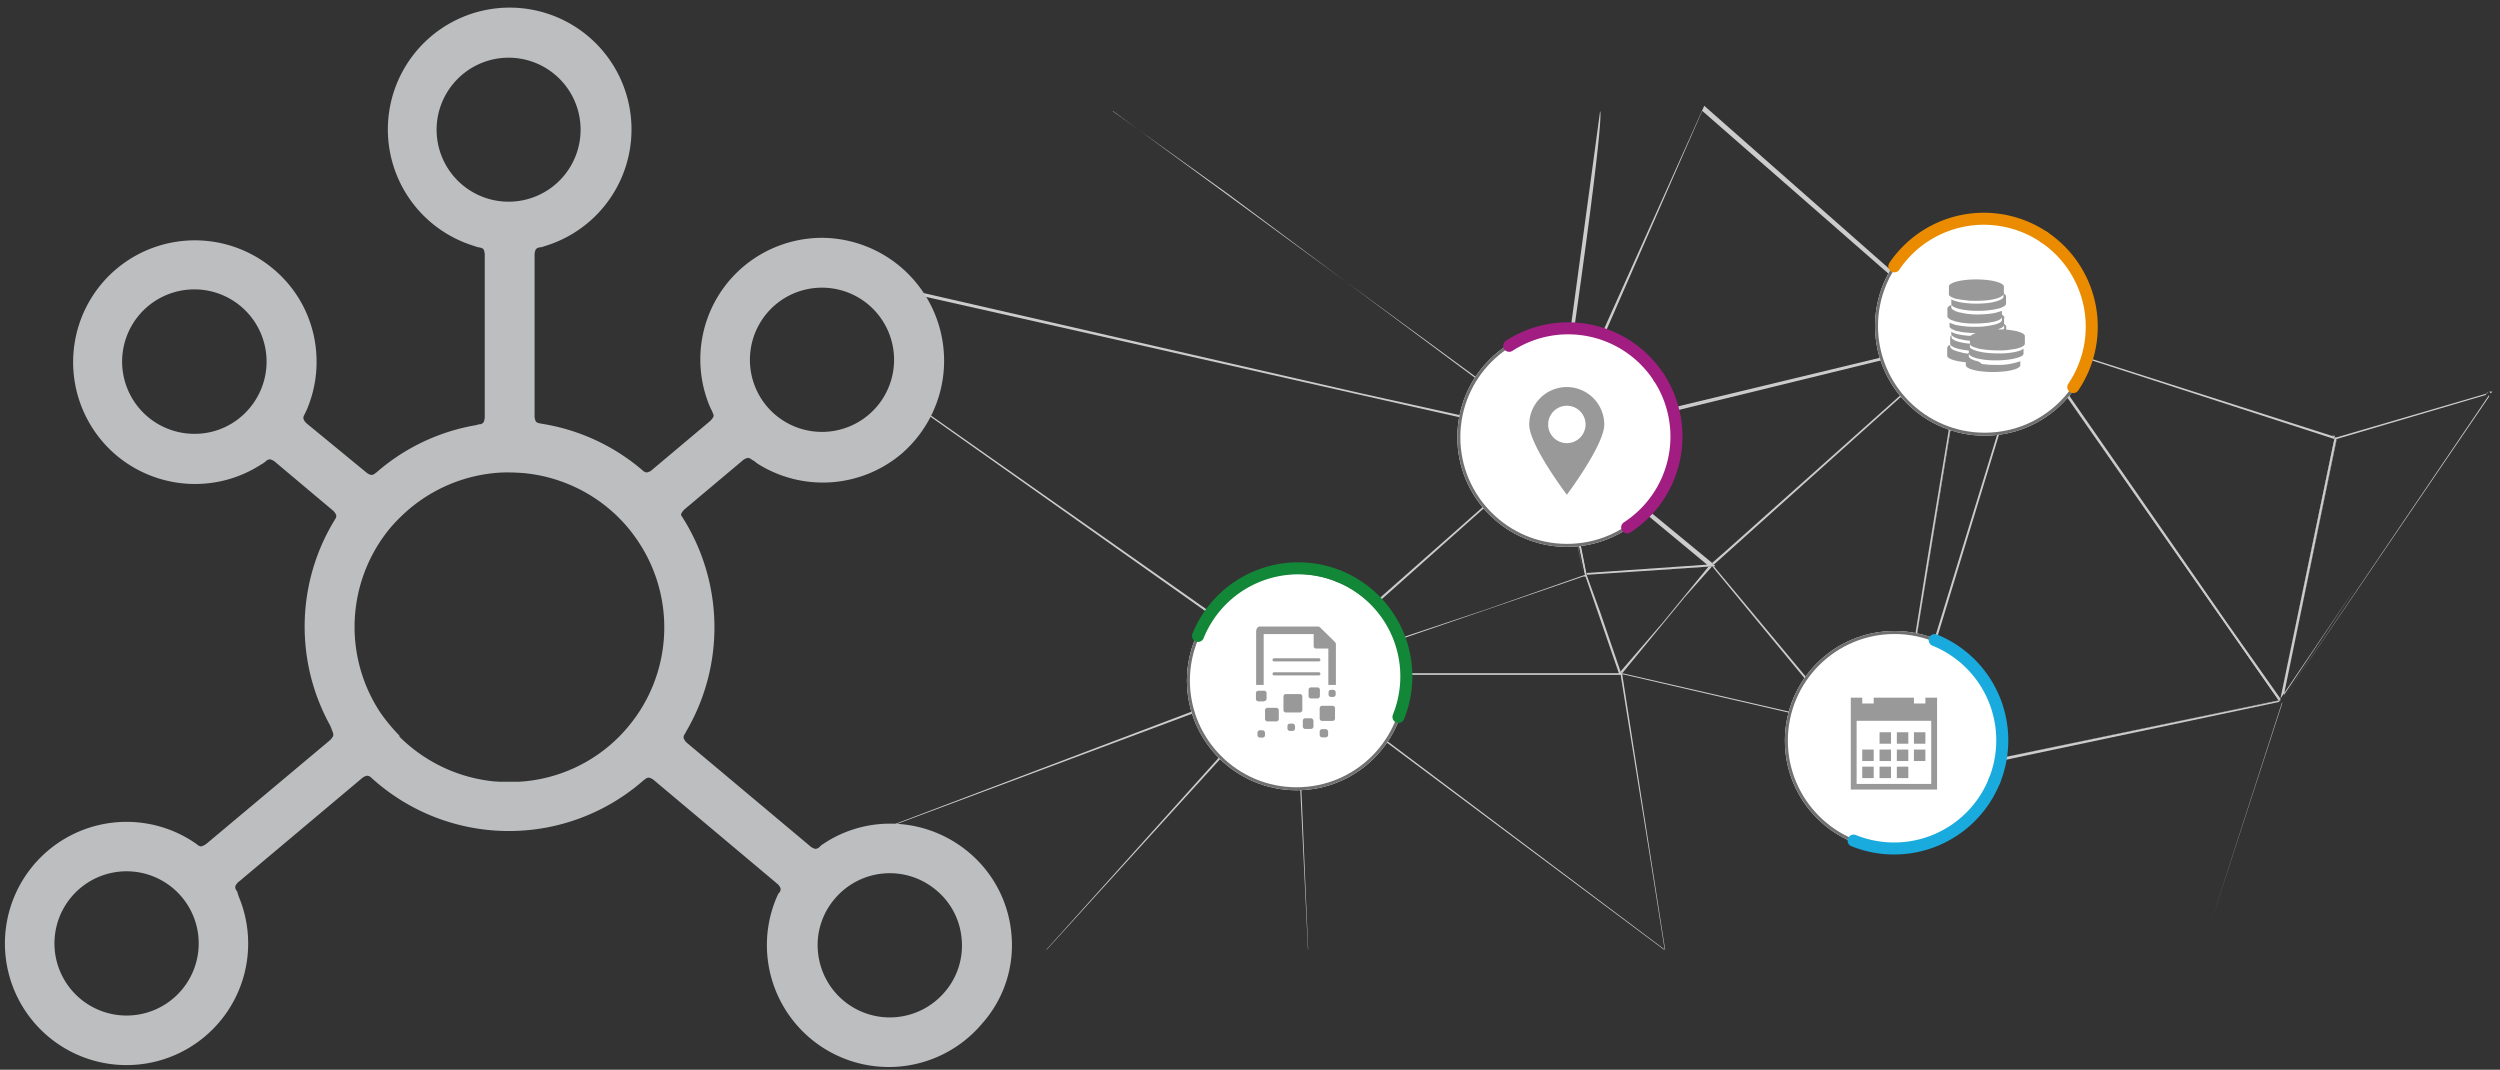 <svg xmlns="http://www.w3.org/2000/svg" xmlns:xlink="http://www.w3.org/1999/xlink" viewBox="-2854 96 832 356"><rect x="-2854" y="96" width="832" height="356" fill="#333333" stroke="none"/><defs><style>.a,.d{fill:#fff;}.b{clip-path:url(#a);}.c{fill:#ccc;}.d{stroke:#707070;}.e{fill:#999;}.f{fill:#4b494c;}.g,.h,.i,.j,.m{fill:none;}.g{stroke:#eb8c00;}.g,.h,.i,.j{stroke-linecap:round;stroke-miterlimit:10;stroke-width:4px;}.h{stroke:#a11d82;}.i{stroke:#128737;}.j{stroke:#19abdd;}.k{fill:#bcbec0;}.l{stroke:none;}</style><clipPath id="a"><rect class="a" width="832" height="356" transform="translate(-2854 96)"/></clipPath></defs><g class="b"><g transform="translate(-1489.432 -58.77) rotate(90)"><path class="c" d="M27.663,84.117,0,0H0Z" transform="translate(379.939 934.773)"/><path class="a" d="M0,7.339H0L5.081,0Z" transform="translate(285.096 1059.537)"/><path class="c" d="M31.05,44.034h0L0,0Z" transform="translate(591.08 886.222)"/><path class="c" d="M91.961,0,0,122.506H0Z" transform="translate(379.465 810.572)"/><path class="c" d="M0,0H0Z" transform="translate(377.681 933.644)"/><path class="c" d="M241.061,0,0,2.823H0Z" transform="translate(381.068 930.821)"/><path class="c" d="M0,0,36.7,53.067h0Z" transform="translate(585.999 877.189)"/><path class="c" d="M.565,0Z" transform="translate(300.903 587.013)"/><path class="c" d="M39.518,75.649,0,0H0Z" transform="translate(95.973 570.076)"/><path class="c" d="M203.236,18.066h0L0,0,31.05,59.277,0,0Z" transform="translate(96.537 569.511)"/><path class="c" d="M0,0,14.678,1.694Z" transform="translate(98.796 568.947)"/><path class="c" d="M0,16.372H0L10.162,0Z" transform="translate(0 947.192)"/><path class="c" d="M42.341,0h0L0,11.291Z" transform="translate(49.68 819.606)"/><path class="c" d="M72.262,0h0L0,19.194Z" transform="translate(20.324 819.041)"/><path class="c" d="M0,95.973H0L61.535,0Z" transform="translate(0 868.721)"/><path class="c" d="M25.4,20.888h0L0,0Z" transform="translate(353.406 803.798)"/><path class="c" d="M0,0Z" transform="translate(342.115 794.765)"/><path class="c" d="M0,0V.565H0Z" transform="translate(415.506 733.794)"/><path class="c" d="M0,9.033,3.952,0h0Z" transform="translate(410.425 736.053)"/><path class="c" d="M0,0H0L18.63,15.243Z" transform="translate(343.244 795.894)"/><path class="c" d="M0,14.678,91.633,0h0Z" transform="translate(379.138 810.008)"/><path class="c" d="M0,9.6H0L102.747,0Z" transform="translate(379.375 815.653)"/><path class="c" d="M91.633,0,0,121.942v.564H.327L91.633.305Z" transform="translate(379.138 810.572)"/><path class="c" d="M0,0,82.424,50.244Z" transform="translate(415.506 734.924)"/><path class="c" d="M91.961,74.927.327,89.2h0L20.945,0,40.581,20.324,20.945,0h0l-.327.565L18.327,9.6,0,89.2H.327v.564h0l59.562-9.6,32.072-5.081Z" transform="translate(378.81 735.488)"/><path class="c" d="M0,79.6H0L86.375,0Z" transform="translate(388.408 524.912)"/><path class="c" d="M0,0H0Z" transform="translate(387.278 606.207)"/><path class="c" d="M0,9.6,49.68,0h0Z" transform="translate(217.35 689.195)"/><path class="c" d="M131.539,1.129,132.1,0h-.565Z" transform="translate(168.235 587.577)"/><path class="c" d="M0,.565H0L.565,0Z" transform="translate(300.903 586.448)"/><path class="c" d="M.565,0Z" transform="translate(388.408 605.078)"/><path class="c" d="M0,0Z" transform="translate(267.03 690.324)"/><path class="c" d="M0,0H0L85.246,17.5h0L.565,0Z" transform="translate(300.903 587.013)"/><path class="c" d="M119.684,0h0L0,83.553H0L119.119,0Z" transform="translate(268.159 606.207)"/><path class="c" d="M32.179,1.129,0,101.618H0l.565-.564L33.308,0l86.376,18.065-24.84,17.5,24.84-17.5L32.744,0h0Z" transform="translate(267.595 587.577)"/><path class="c" d="M8.468,40.083h0L0,0Z" transform="translate(407.038 694.276)"/><path class="c" d="M.565,83.553h0v.565L120.248.565h0l26.534,128.152h0L120.248,0h-.565L94.844,17.5.565,82.988,0,83.553H.565Z" transform="translate(267.595 605.642)"/><path class="c" d="M32.179,0h0L0,65.487H0Z" transform="translate(136.056 707.825)"/><path class="c" d="M0,60.971,128.152,0h0Z" transform="translate(137.749 711.213)"/><path class="c" d="M0,0Z" transform="translate(268.159 710.648)"/><path class="c" d="M0,10.726,22.582,0Z" transform="translate(136.056 763.151)"/><path class="c" d="M0,0H0Z" transform="translate(164.847 707.825)"/><path class="c" d="M0,0Z" transform="translate(267.595 689.195)"/><path class="c" d="M73.956,11.855,0,0Z" transform="translate(340.421 723.068)"/><path class="c" d="M.565,21.453,139.443,44.034,1.694,21.453H1.129V1.129L142.83,44.6l4.516.565h0L1.129.565h0V0H0V1.129H0V20.888H.565Z" transform="translate(267.03 689.195)"/><path class="c" d="M75.649,84.117,146.782,25.4h0l.565-.565v-.564h-.565v-.565l-4.516-.565-3.387-.565L0,0H.565l.565.564,71.7,11.856,73.956,11.856h0L75.649,83.553Z" transform="translate(267.595 710.648)"/><path class="c" d="M.565,0V.565h0V0h0Z" transform="translate(266.466 710.083)"/><path class="c" d="M63.794,71.133h0L0,0Z" transform="translate(278.886 723.068)"/><path class="c" d="M70,78.472,0,0H0Z" transform="translate(268.159 711.777)"/><path class="c" d="M17.5,97.1,0,0H0Z" transform="translate(0 582.496)"/><path class="c" d="M0,53.067,8.468,0h0Z" transform="translate(9.033 680.727)"/><path class="c" d="M14.678,0,0,90.892Z" transform="translate(3.387 681.856)"/><path class="c" d="M95.408,88.069,0,0H0Z" transform="translate(0 480.878)"/><path class="c" d="M0,0H0L21.453,19.759Z" transform="translate(0 480.313)"/><path class="c" d="M34.437,0h0L0,49.116Z" transform="translate(61.535 570.076)"/><path class="c" d="M.565.565,0,0V.565H.565Z" transform="translate(17.501 679.598)"/><path class="c" d="M0,3.952H0L3.387,0Z" transform="translate(93.715 815.089)"/><path class="c" d="M.565,1.129h0V.565h0L0,0V1.129H.565Z" transform="translate(16.936 679.033)"/><path class="c" d="M0,0Z" transform="translate(95.973 568.947)"/><path class="c" d="M147.346,26.533,0,0H0Z" transform="translate(19.195 681.292)"/><path class="c" d="M0,0H0V.565H0Z" transform="translate(17.501 680.727)"/><path class="c" d="M.565,0Z" transform="translate(134.926 774.441)"/><path class="c" d="M0,0,47.986,33.873h0Z" transform="translate(0 1033.004)"/><path class="c" d="M1.694,53.632h0L0,0Z" transform="translate(101.054 1013.244)"/><path class="c" d="M0,.565v.565H0Z" transform="translate(93.15 817.912)"/><path class="c" d="M3.952,97.666h0L0,0Z" transform="translate(99.925 969.21)"/><path class="c" d="M0,0H0L134.362,19.195Z" transform="translate(0 463.941)"/><path class="c" d="M0,0V0Z" transform="translate(95.973 569.511)"/><path class="c" d="M0,0Z" transform="translate(345.502 837.671)"/><path class="c" d="M0,0,2.823,41.212h0Z" transform="translate(342.679 795.894)"/><path class="c" d="M0,4.516,12.42,0Z" transform="translate(346.067 832.025)"/><path class="c" d="M10.162,9.033,0,0H0V.564L1.694,24.84,0,1.129H0L18.63,16.372,35,30.486l.565-.565h0Z" transform="translate(343.244 794.765)"/><path class="c" d="M0,0Z" transform="translate(379.375 825.251)"/><path class="c" d="M33.308,107.828V.565h0V0h-.565l-.565.565L12.42,7.339,0,11.856v.564H0L32.744,1.129V106.7l.565,1.693h0Z" transform="translate(346.067 824.686)"/><path class="c" d="M0,0,11.291,32.179,0,0Z" transform="translate(345.502 837.671)"/><path class="c" d="M.565,0h0Z" transform="translate(286.225 536.203)"/><path class="c" d="M.565,0H0V0Z" transform="translate(95.408 569.511)"/><path class="c" d="M14.678,49.68,0,0H0L14.678,49.68Z" transform="translate(286.225 537.332)"/><path class="c" d="M102.183,68.875h0l-36.7-24.84,35.566,23.711h0l-85.246-17.5h0L1.129.565,0,0H.565L15.243,50.245v.565h0Z" transform="translate(285.096 536.768)"/><path class="c" d="M0,0H0L101.618,68.875h0L.565,0Z" transform="translate(286.225 536.203)"/><path class="c" d="M.565.565,0,0V1.129H0Z" transform="translate(285.096 535.074)"/><path class="c" d="M18.63,0,0,40.083H0Z" transform="translate(615.355 1026.794)"/><path class="c" d="M18.63,0,0,38.954H0Z" transform="translate(615.92 1027.923)"/><path class="c" d="M1.129.565,0,0H0L50.24,132.668h.231Z" transform="translate(378.81 934.208)"/><path class="c" d="M1.129,0H0L1.129.564h0Z" transform="translate(377.117 933.079)"/><path class="c" d="M0,0Z" transform="translate(622.694 930.256)"/><path class="c" d="M0,0,11.291,94.279h0Z" transform="translate(623.259 930.821)"/><path class="c" d="M91.422,85.936.683,3.387h0L91.419-.978v-.077L.228,2.823H0v.565H0v.564L91.422,86.086Z" transform="translate(379.375 930.256)"/><path class="c" d="M2.823,18.63h0L0,0Z" transform="translate(636.808 1048.246)"/><path class="c" d="M0,.564V0H0Z" transform="translate(633.985 1024.536)"/><path class="c" d="M.565.564,0,0,.565,1.129h.565Z" transform="translate(633.42 1025.1)"/><path class="c" d="M.565.565V0H0V.565Z" transform="translate(633.985 1026.229)"/><path class="c" d="M.565,0h0Z" transform="translate(658.825 937.031)"/><path class="c" d="M0,.565v.565H0v.565H0V1.129L.565.565V0Z" transform="translate(634.55 1026.794)"/><path class="c" d="M0,.564H0L.565,0H0Z" transform="translate(658.26 935.902)"/><path class="c" d="M80.73,0h0L0,108.393Z" transform="translate(219.044 847.833)"/><path class="c" d="M162.589,21.453h0L0,0Z" transform="translate(135.491 824.122)"/><path class="c" d="M0,89.763H0L67.181,0Z" transform="translate(135.491 977.114)"/><path class="c" d="M.565,0,0,.565H1.694Z" transform="translate(301.467 846.139)"/><path class="c" d="M0,0H0V.565H0Z" transform="translate(134.926 773.313)"/><path class="c" d="M205.495,71.133h0C96.952,55.164,99.23,57.621,99.23,57.621L207.188,72.262Z" transform="translate(92.586 774.441)"/><path class="c" d="M0,1.129H0L.565.564V0Z" transform="translate(300.903 844.445)"/><path class="c" d="M0,155.25H0L35.566,0Z" transform="translate(250.094 911.626)"/><path class="c" d="M0,67.745H0L15.243,0Z" transform="translate(251.223 999.131)"/><path class="c" d="M164.283,1.129,164.847,0h-.565L56.262,147.431v.182l27.291-38.091Z" transform="translate(135.491 846.703)"/><path class="c" d="M0,0H0L32.744,133.8h0Z" transform="translate(268.159 711.777)"/><path class="c" d="M0,0H0V.565H0Z" transform="translate(267.595 710.083)"/><path class="c" d="M132.668,0h0l-1.129.564L55.617,86.747l109.795,49.309h0Zm.565.564,32.744,134.362L57.311,87.413Z" transform="translate(134.362 710.648)"/><path class="c" d="M50.809,0h-.564L49.68,1.129h0L35.566,64.923,0,220.173H1.129l15.243-67.745Z" transform="translate(250.094 846.703)"/><path class="c" d="M94.279.565h0V0h-.565L0,133.233H.565l5.081-7.339Z" transform="translate(284.531 933.644)"/><path class="c" d="M25.969,29.357h0L0,0Z" transform="translate(352.277 902.594)"/><path class="c" d="M0,.564H0v0Z" transform="translate(379.375 933.079)"/><path class="c" d="M0,0V0Z" transform="translate(343.244 794.765)"/><path class="c" d="M0,0Z" transform="translate(300.338 846.703)"/><path class="c" d="M43.47,123.636l-9.033,11.855-.565.564h0L1.129,2.258h0l70,78.472,3.952,4.516h0l.565-.564L11.855,13.549,1.694,1.693l-.565-.564H.565V.564H0v.565L33.308,136.055h0Z" transform="translate(267.03 709.519)"/><path class="c" d="M44.035,0h0L0,9.033H0l.565-.565Z" transform="translate(301.467 837.671)"/><path class="c" d="M45.728,42.905,44.6,25.969,42.905,1.129V.564h0V0h0l-.565.564h0l-.565.565h0L10.162,39.518,0,51.938H0l45.728-9.033Zm-.565.565L1.129,52.5,42.341,2.823h0L45.164,43.47Z" transform="translate(300.338 793.636)"/><path class="c" d="M.565,0h0L0,.565H.565Z" transform="translate(299.774 846.139)"/><path class="c" d="M78.472,97.1h0l-.565-2.258L45.728,1.129V.564h0V0L0,9.033H0L.564,9.6h0l76.778,86.94.565.564v.565l.565-.565.565,1.129h0L78.472,97.1Zm-1.129-1.694L51.374,66.052,1.129,9.6h0L45.164.564h0L56.455,32.744,77.343,95.408Z" transform="translate(300.903 836.542)"/><path class="c" d="M20.324,6.774h0L0,0Z" transform="translate(496.236 641.209)"/><path class="c" d="M0,0H0L73.391,23.711.565,0Z" transform="translate(388.408 605.078)"/><path class="c" d="M26.534,128.717h0v.564H27.1l.565-.564L19.195,88.634.565.565,0,0H0Z" transform="translate(387.843 605.642)"/><path class="c" d="M0,.564H0v0Z" transform="translate(414.941 734.924)"/><path class="c" d="M.564,0Z" transform="translate(387.278 605.078)"/><path class="c" d="M0,0H0L1.694,10.726Z" transform="translate(517.688 647.983)"/><path class="c" d="M0,0Z" transform="translate(471.426 810.572)"/><path class="c" d="M0,0V.565H0Z" transform="translate(517.124 646.854)"/><path class="c" d="M.565,0h0L0,.565Z" transform="translate(516.559 647.983)"/><g class="d" transform="translate(263.77 806.568)"><circle class="l" cx="36.5" cy="36.5" r="36.5"/><circle class="m" cx="36.5" cy="36.5" r="36"/></g><g class="d" transform="translate(344.77 896.568)"><circle class="l" cx="36.5" cy="36.5" r="36.5"/><circle class="m" cx="36.5" cy="36.5" r="36"/></g><g class="d" transform="translate(364.77 697.568)"><circle class="l" cx="36.5" cy="36.5" r="36.5"/><circle class="m" cx="36.5" cy="36.5" r="36"/></g><g class="d" transform="translate(226.77 667.568)"><circle class="l" cx="36.5" cy="36.5" r="36.5"/><circle class="m" cx="36.5" cy="36.5" r="36"/></g></g><path class="e" d="M122.171,916.014h3.814v3.814h-3.814Zm5.757,0h3.814v3.814h-3.814Zm5.685,0h3.814v3.814h-3.814Zm-17.2,11.442h3.814v3.814h-3.814Zm5.757,0h3.814v3.814h-3.814Zm5.757,0h3.814v3.814h-3.814Zm-5.757-5.685h3.814v3.814h-3.814Zm5.757,0h3.814v3.814h-3.814Zm5.685,0h3.814v3.814h-3.814Zm-17.2,0h3.814v3.814h-3.814ZM137.427,904.5v1.943h-3.814V904.5H120.228v1.943h-3.814V904.5H112.6v30.583h28.712V904.5Zm1.943,28.712H114.543V912.2h24.827Z" transform="translate(-2350.656 -576.319)"/><g transform="translate(-2345.074 117.909)"><path class="e" d="M12.526,106.9A12.522,12.522,0,0,0,0,119.35c0,6.908,12.526,23.382,12.526,23.382s12.45-16.549,12.45-23.382A12.506,12.506,0,0,0,12.526,106.9Zm0,18.675a6.225,6.225,0,1,1,6.225-6.225A6.253,6.253,0,0,1,12.526,125.575Z" transform="translate(0 0)"/></g><g transform="translate(-2683.232 304.503)"><path class="e" d="M273.548,5.176,268.668.37a1.224,1.224,0,0,0-.887-.37H248.557c-.665,0-1.257.592-1.257,1.775V19.446h2.514V2.514H266.45V6.581a.741.741,0,0,0,.739.739h4.141V19.446h2.514V6.581C273.918,5.693,273.77,5.4,273.548,5.176Z" transform="translate(-0.026 0)"/><path class="e" d="M255.218,21.635h14.862a.518.518,0,1,0,0-1.035H255.218a.518.518,0,1,0,0,1.035Z" transform="translate(-1.955 -5.369)"/><path class="e" d="M255.218,15.335h14.862a.518.518,0,1,0,0-1.035H255.218a.518.518,0,1,0,0,1.035Z" transform="translate(-1.955 -3.727)"/><path class="e" d="M255.071,36.6h-2.958a.821.821,0,0,0-.813.813V40.3a.821.821,0,0,0,.813.813h2.958a.821.821,0,0,0,.813-.813V37.413A.874.874,0,0,0,255.071,36.6Z" transform="translate(-1.069 -9.539)"/><path class="e" d="M280.262,35.7h-3.549a.821.821,0,0,0-.813.813v3.4a.821.821,0,0,0,.813.813h3.475a.821.821,0,0,0,.813-.813v-3.4A.81.81,0,0,0,280.262,35.7Z" transform="translate(-7.48 -9.304)"/><path class="e" d="M271.036,41.3h-1.922a.821.821,0,0,0-.813.813v1.922a.821.821,0,0,0,.813.813h1.922a.821.821,0,0,0,.813-.813V42.113A.938.938,0,0,0,271.036,41.3Z" transform="translate(-5.499 -10.763)"/><path class="e" d="M249.936,32.375a.821.821,0,0,0,.813-.813V29.713a.821.821,0,0,0-.813-.813h-1.922a.821.821,0,0,0-.813.813v1.922a.821.821,0,0,0,.813.813h1.922Z" transform="translate(0 -7.532)"/><path class="e" d="M281.453,28.5h-.739a.821.821,0,0,0-.813.813v.739a.821.821,0,0,0,.813.813h.739a.821.821,0,0,0,.813-.813v-.739A.821.821,0,0,0,281.453,28.5Z" transform="translate(-8.522 -7.428)"/><path class="e" d="M277.9,46.2h-1.183a.821.821,0,0,0-.813.813v1.109a.821.821,0,0,0,.813.813H277.9a.821.821,0,0,0,.813-.813V47.013A.874.874,0,0,0,277.9,46.2Z" transform="translate(-7.48 -12.04)"/><path class="e" d="M249.527,46.7h-.813a.821.821,0,0,0-.813.813v.813a.821.821,0,0,0,.813.813h.887a.821.821,0,0,0,.813-.813v-.813A.945.945,0,0,0,249.527,46.7Z" transform="translate(-0.182 -12.171)"/><path class="e" d="M263.1,43.7h-.887a.821.821,0,0,0-.813.813v.813a.821.821,0,0,0,.813.813h.887a.821.821,0,0,0,.813-.813v-.813A.869.869,0,0,0,263.1,43.7Z" transform="translate(-3.701 -11.389)"/><path class="e" d="M274.671,28.213a.821.821,0,0,0-.813-.813h-2.144a.821.821,0,0,0-.813.813v2.07a.821.821,0,0,0,.813.813h2.144a.821.821,0,0,0,.813-.813Z" transform="translate(-6.177 -7.141)"/><path class="e" d="M265.071,30.4h-4.658a.821.821,0,0,0-.813.813v4.51a.821.821,0,0,0,.813.813h4.658a.82.82,0,0,0,.813-.813v-4.51A.82.82,0,0,0,265.071,30.4Z" transform="translate(-3.232 -7.923)"/></g><g transform="translate(-2205.975 188.991)"><path class="e" d="M5.192,10.009a25.438,25.438,0,0,0,2.736.36c.864.072,1.8.072,2.736.072.792,0,1.512,0,2.232-.072a17.836,17.836,0,0,0,1.944-.216A11.318,11.318,0,0,0,16.5,9.865a9.1,9.1,0,0,0,1.8-.5h.144V9.289c.864-.36,1.368-.792,1.368-1.224h0V5.544h0a1.253,1.253,0,0,0-.72-.792V2.232h0C18.729,1.008,14.769,0,9.873,0S1.016,1.008.8,2.232h0V4.968c0,.288.288.648.792.864h0a8.515,8.515,0,0,0,1.944.72.853.853,0,0,1,.576.072c.936.144,2.088.288,3.312.432.792.072,1.584.072,2.448.072,1.152,0,2.232-.072,3.24-.144a18.446,18.446,0,0,0,3.312-.576,6.041,6.041,0,0,0,1.368-.5,2.59,2.59,0,0,0,.648-.36,1.116,1.116,0,0,0,.5-.72h0V5.76h0c0,.288-.216.5-.5.72a1.392,1.392,0,0,1-.648.36,14.174,14.174,0,0,1-1.368.5c-.288.072-.576.144-.936.216-.216.072-.432.072-.576.144a34.48,34.48,0,0,1-5.04.36,30.376,30.376,0,0,1-5.544-.5.265.265,0,0,1-.216-.072c-.216-.072-.432-.072-.576-.144a7.382,7.382,0,0,1-1.944-.72V8.281h0C1.736,9,3.1,9.649,5.192,10.009Z" transform="translate(-0.224)"/><path class="f" d="M12.779,32.6Z" transform="translate(-3.562 -9.126)"/><path class="e" d="M25.85,22.1h0c-.144-1.008-2.736-1.8-6.192-2.088v-1.08h0a1.253,1.253,0,0,0-.72-.792V16.264a.433.433,0,0,0,.072-.288c0-.36-.288-.648-.792-.936v-1.3c-.072,0-.072.072-.144.072a15.767,15.767,0,0,1-1.656.5c-.072,0-.072,0-.144.072h0c-.5.072-1.08.216-1.656.288a35.673,35.673,0,0,1-4.176.288,24.419,24.419,0,0,1-5.472-.5,3.715,3.715,0,0,0-.792-.144c-.5-.144-.936-.288-1.368-.432a7.854,7.854,0,0,1-.792-.432,1.474,1.474,0,0,1-.576-.576c-.072-.072-.072-.144-.072-.288V11.8c-.792.288-1.224.72-1.3,1.08h0v2.736c0,.288.288.576.72.864a1.574,1.574,0,0,0,.36.216c.288.144.576.216.936.36l.648.216h0c.5.144,1.08.216,1.656.36.288.072.576.072.864.144a32.429,32.429,0,0,0,3.888.216,42.655,42.655,0,0,0,4.608-.288c.576-.072,1.08-.216,1.584-.288.36-.072.648-.144.936-.216a7.47,7.47,0,0,0,.72-.288,2.565,2.565,0,0,0,1.08-.72.529.529,0,0,0,.144-.432h0v1.008h0a1.023,1.023,0,0,1-.144.432c-.072.072-.144.216-.288.288a4.02,4.02,0,0,1-.576.36c-.072,0-.144.072-.216.072-.216.072-.5.216-.72.288a26.277,26.277,0,0,1-7.129.864,30.868,30.868,0,0,1-6.408-.648h0c-.072,0-.144,0-.144-.072a12.384,12.384,0,0,1-1.8-.648v1.224c0,.288.288.576.72.864a.251.251,0,0,1,.144.072,9.086,9.086,0,0,0,1.152.5,1.7,1.7,0,0,0,.576.144h.072c.432.072.864.216,1.3.288a6.342,6.342,0,0,0,1.224.144,27.652,27.652,0,0,0,3.6.216,7.027,7.027,0,0,0-1.224.5,3.994,3.994,0,0,0-.576.432,24.135,24.135,0,0,1-4.392-.576H3.312L2.664,21.3a5.4,5.4,0,0,1-1.3-.576v1.224h0a.734.734,0,0,0-.36.576h0v2.52A1.834,1.834,0,0,0,0,25.985H0v2.736c.072,1.008,2.664,1.8,6.192,2.16v.936h0c0,1.3,4.1,2.3,9.073,2.3,5.04,0,9.073-1.008,9.073-2.3h0v-1.3a21.408,21.408,0,0,1-8.065,1.224c-.936,0-1.8,0-2.664-.072-.72-.072-1.44-.144-2.088-.216A3.494,3.494,0,0,0,9.5,30.377c-1.44-.432-2.3-.936-2.3-1.512v-.936a1.116,1.116,0,0,0,.5.72,1.506,1.506,0,0,1,.432.288,11.265,11.265,0,0,0,1.512.576,24.878,24.878,0,0,0,4.032.648c.864.072,1.728.072,2.664.072h.792a30.124,30.124,0,0,0,4.824-.5,1.335,1.335,0,0,0,.5-.144,7.243,7.243,0,0,0,1.872-.576h.072c.648-.288,1.008-.648,1.008-1.08h0V26.345a4.462,4.462,0,0,1-1.944.864c-.144.072-.288.072-.432.144-.144,0-.216.072-.36.072a25.5,25.5,0,0,1-4.464.5H16.705c-1.08,0-2.088-.072-3.1-.144-.432-.072-.792-.072-1.152-.144a19.446,19.446,0,0,1-2.52-.5l-.648-.216h0c-.072,0-.072,0-.144-.072a1.023,1.023,0,0,0-.432-.144,4.571,4.571,0,0,1-.864-.5H7.777a.658.658,0,0,1-.216-.36v-1.08a.729.729,0,0,0,.288.5,2.49,2.49,0,0,0,.864.5,1.023,1.023,0,0,0,.432.144,5.47,5.47,0,0,1,.792.288,9.9,9.9,0,0,0,1.8.36c.36.072.648.072,1.008.144.288,0,.576.072.864.072.864.072,1.728.144,2.664.144h2.016a17.7,17.7,0,0,0,2.016-.144h.072c1.008-.144,1.944-.288,2.736-.432.144-.072.288-.072.432-.144a5.5,5.5,0,0,0,1.944-.864h0a1,1,0,0,0,.36-.648h0V22.1Zm-8.137-2.52a2.41,2.41,0,0,0,1.008-.648.654.654,0,0,0,.216-.5h0v1.008h0a.957.957,0,0,1-.216.5H16.849C17.209,19.793,17.5,19.649,17.713,19.577ZM1.656,23.033a.778.778,0,0,1-.216-.5v-.936a.729.729,0,0,0,.288.5,3.609,3.609,0,0,0,1.3.72,5.47,5.47,0,0,1,.792.288c.5.072,1.08.216,1.728.36.36.072.648.072,1.008.144a4.754,4.754,0,0,0,1.008.072v1.008h0a21.923,21.923,0,0,1-3.816-.648c-.216-.072-.5-.144-.72-.216-.072,0-.072,0-.144-.072a4.215,4.215,0,0,1-1.224-.72Zm1.8,4.248c-.576-.216-1.08-.36-1.512-.576a1.506,1.506,0,0,1-.432-.288,1.116,1.116,0,0,1-.5-.72v-.936a1.116,1.116,0,0,0,.5.72,1.506,1.506,0,0,1,.432.288c.432.216.936.36,1.512.576a28.268,28.268,0,0,0,3.312.576.913.913,0,0,1,.432.072v.792c-.072.072-.216.072-.288.144A.071.071,0,0,0,6.841,28c-.5-.072-1.008-.144-1.44-.216C4.68,27.569,4.032,27.425,3.456,27.281Z" transform="translate(0 -3.303)"/></g><g transform="translate(-2141.142 194.489) rotate(124)"><path class="g" d="M2,48A35.927,35.927,0,0,0,37.922,83.922" transform="translate(0 -10.078)"/><path class="g" d="M37.922,2A35.927,35.927,0,0,0,2,37.922" transform="translate(0 0)"/></g><g transform="matrix(-0.839, 0.545, -0.545, -0.839, -2279.493, 252.476)"><path class="h" d="M2,48A36.022,36.022,0,0,0,38.017,84.017" transform="translate(0 -9.983)"/><path class="h" d="M38.017,2A36.022,36.022,0,0,0,2,38.017" transform="translate(0 0)"/></g><g transform="translate(-2372.51 300.129) rotate(112)"><path class="i" d="M2,48A35.979,35.979,0,0,0,37.973,83.973" transform="translate(0 -10.027)"/><path class="i" d="M37.973,2A35.979,35.979,0,0,0,2,37.973" transform="translate(0 0)"/></g><g transform="matrix(-0.927, -0.375, 0.375, -0.927, -2202.66, 391.853)"><path class="j" d="M2,48A36,36,0,0,0,37.992,83.992" transform="translate(0 -10.008)"/><path class="j" d="M37.992,2A36,36,0,0,0,2,37.992" transform="translate(0 0)"/></g><g transform="translate(-2852.465 98.628)"><path class="k" d="M335.087,308.472a39.933,39.933,0,0,0-14.3-27.514,40.734,40.734,0,0,0-26.056-9.475,39.848,39.848,0,0,0-21.865,6.468h0l-1.093.729-.091.091-.091.091-.273.273-.091.091a2.126,2.126,0,0,1-1.275.638h-.182a4.045,4.045,0,0,1-1.822-1L227.31,244.79a3.879,3.879,0,0,1-1.275-1.64,1.681,1.681,0,0,1,.364-1.549l.091-.091.091-.182v-.091l.091-.182a68.408,68.408,0,0,0-1.549-72.246,1.155,1.155,0,0,1,.091-.547,5.256,5.256,0,0,1,1.367-1.64L245.44,150.77a4.045,4.045,0,0,1,1.822-1h.182a2.126,2.126,0,0,1,1.275.638l.091.091h.182l.547.364.091.091.364.273.456.364h0a40.612,40.612,0,0,0,47.921-3.1,40.908,40.908,0,0,0-26.329-71.973,40.734,40.734,0,0,0-26.056,9.475,40.44,40.44,0,0,0-11.3,46.646h0l.547,1.184.091.091a1.539,1.539,0,0,1,.182.456h0l.091.273.091.182c.273.547.364.911.182,1.275a5.254,5.254,0,0,1-1.367,1.64l-18.859,15.852a3.649,3.649,0,0,1-1.822,1h-.182a2.126,2.126,0,0,1-1.275-.638l-.091-.091h0c-.091-.091-.273-.182-.456-.364l-.091-.091a67.838,67.838,0,0,0-33.071-15.032h0a.99.99,0,0,0-.456-.091h-.091c-.638-.182-1.093-.273-1.367-.729a4.429,4.429,0,0,1-.364-2.1V82.441a4.25,4.25,0,0,1,.364-2,1.707,1.707,0,0,1,1.367-.729h.091a1.853,1.853,0,0,1,.456-.091l.638-.182.82-.273h0a40.542,40.542,0,1,0-24.052,0h0l.82.273a5.648,5.648,0,0,0,1,.273h.182c.638.182,1.093.273,1.367.729a4.727,4.727,0,0,1,.364,2.1v53.205a5.049,5.049,0,0,1-.364,2.1,1.706,1.706,0,0,1-1.367.729h-.091a4.1,4.1,0,0,0-.729.182l-.273.091a67.648,67.648,0,0,0-33.344,15.852h-.091l-.091.091a2.126,2.126,0,0,1-1.275.638h-.182a4.045,4.045,0,0,1-1.822-1l-19.405-15.943a3.88,3.88,0,0,1-1.275-1.64,1.687,1.687,0,0,1,.182-1.275l.091-.182.091-.182h0c.091-.091.091-.273.182-.364l.091-.182.547-1.184h0a40.521,40.521,0,0,0,3.006-19.132,39.932,39.932,0,0,0-14.3-27.514,40.56,40.56,0,0,0-57.123,5.011,40.623,40.623,0,0,0,5.011,57.123,40.734,40.734,0,0,0,26.056,9.475,40.3,40.3,0,0,0,21.865-6.377l-.091-.091.091.091.456-.273.364-.182.182-.182.091-.091h.091l.456-.364.091-.091a2.126,2.126,0,0,1,1.275-.638h.182a4.045,4.045,0,0,1,1.822,1l18.859,15.852a4.15,4.15,0,0,1,1.275,1.64,1.437,1.437,0,0,1-.182,1.184,68.051,68.051,0,0,0-1.822,68.875c.547,1.275.638,1.64.729,1.822h0v.091a2.192,2.192,0,0,1,.273,1.64,5.254,5.254,0,0,1-1.367,1.64L67.33,278.043a5.293,5.293,0,0,1-1.822,1h-.182a2.126,2.126,0,0,1-1.275-.638h0c-.091-.091-.273-.182-.638-.456l-1.093-.729h0a40.475,40.475,0,1,0,4.282,65.14,40.44,40.44,0,0,0,11.3-46.646l-.182.091.182-.091-.456-1.458h0v-.091l-.182-.273-.091-.091c0-.091-.091-.182-.182-.364a1.5,1.5,0,0,1-.182-1.184,3.8,3.8,0,0,1,1.367-1.64l40.542-34.073a4.045,4.045,0,0,1,1.822-1h.182a2.242,2.242,0,0,1,1,.364,67.944,67.944,0,0,0,91.1,1h.091l.091-.091a2.127,2.127,0,0,1,1.275-.638h.182a4.045,4.045,0,0,1,1.822,1l40.359,33.891.182.182a3.8,3.8,0,0,1,1.367,1.64,1.681,1.681,0,0,1-.364,1.549l-.091.091-.091.091-.091.091-.364.729-.364.82h0a40.572,40.572,0,0,0,68.511,41.726A39.127,39.127,0,0,0,335.087,308.472Zm-16.581,1.458a23.584,23.584,0,0,1-5.557,17.492,24,24,0,0,1-42.273-13.392,23.584,23.584,0,0,1,5.557-17.492,23.947,23.947,0,0,1,33.8-2.915A23.572,23.572,0,0,1,318.506,309.93ZM167.727,16.572a23.961,23.961,0,1,1-23.961,23.961A23.99,23.99,0,0,1,167.727,16.572ZM131.194,241.966l-.364-.364a60.258,60.258,0,0,1-5.74-7.015,51.646,51.646,0,0,1,.729-58.216,45.727,45.727,0,0,1,5.74-6.742l.182-.182a51.684,51.684,0,0,1,31.522-14.668A41.984,41.984,0,0,1,168,154.6c1.367,0,2.824.091,4.373.182A51.785,51.785,0,0,1,203.623,168.9l.364.364c.182.091.273.273.456.456a47.175,47.175,0,0,1,5.193,6.1,51.467,51.467,0,0,1,.729,59.674,54.144,54.144,0,0,1-5.831,7.015h0l-.091.091a51.163,51.163,0,0,1-31.978,14.85c-.455,0-.911.091-1.367.091h-6.2c-.547,0-1.184-.091-1.731-.091a51.883,51.883,0,0,1-31.7-14.85C131.376,242.148,131.285,242.057,131.194,241.966ZM256.555,98.749a24,24,0,1,1-2.915,33.8A24.061,24.061,0,0,1,256.555,98.749ZM96.665,133.824ZM63.139,141.75a24.037,24.037,0,1,1,18.4-8.564A23.766,23.766,0,0,1,63.139,141.75Zm1.367,171.642a24,24,0,0,1-47.83-4.1,24,24,0,0,1,47.83,4.1Z" transform="translate(0 0)"/></g></g></svg>